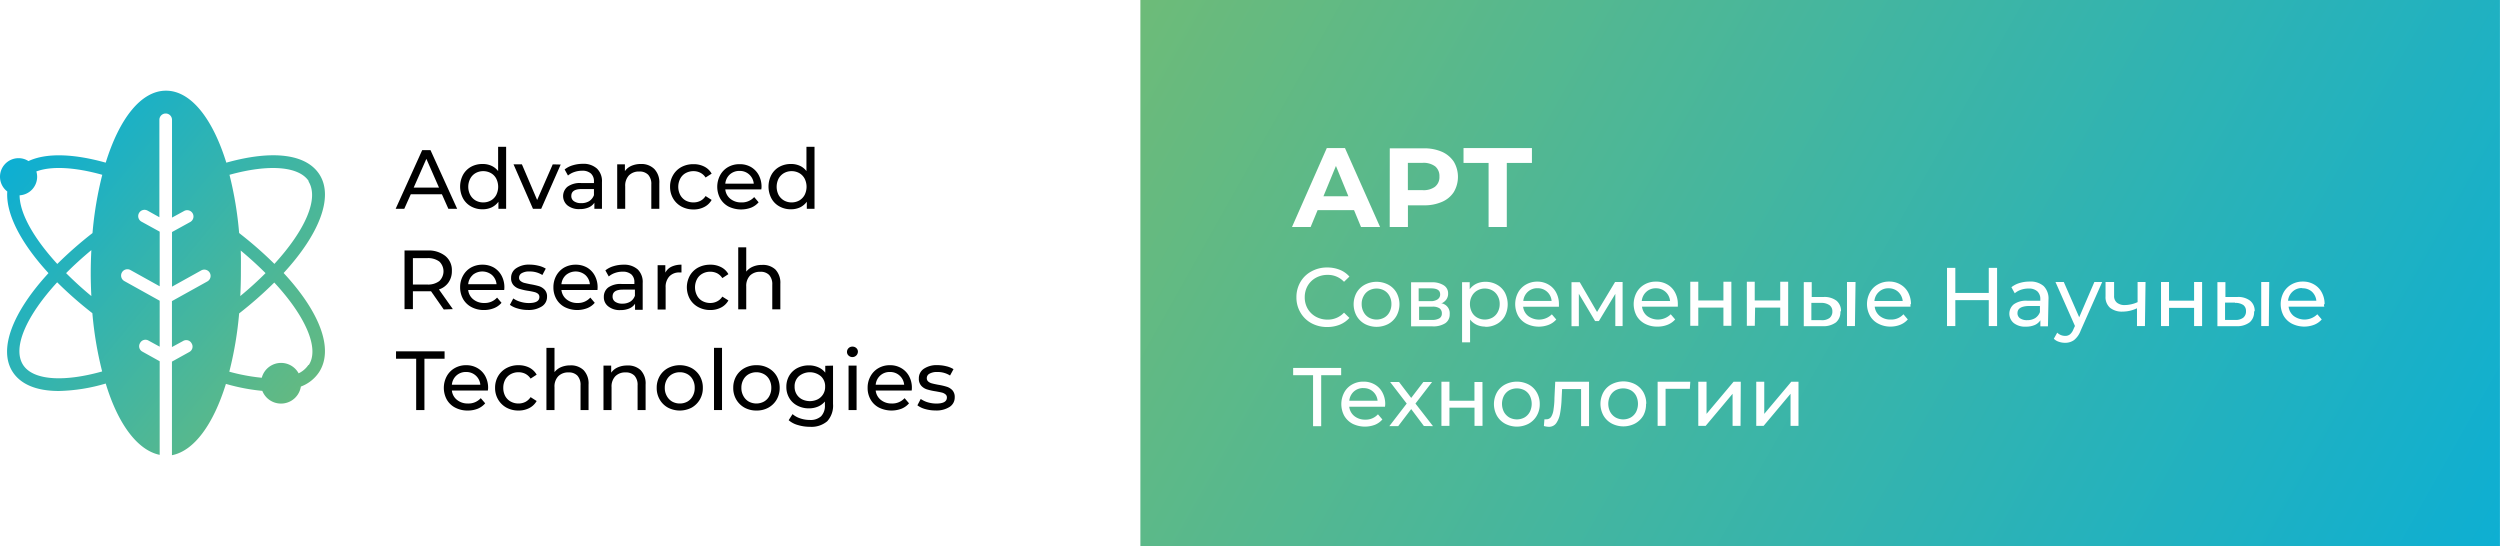 <svg id="Layer_1" data-name="Layer 1" xmlns="http://www.w3.org/2000/svg" xmlns:xlink="http://www.w3.org/1999/xlink" viewBox="0 0 411.9 90"><defs><style>.cls-1{fill:url(#linear-gradient);}.cls-2{fill:url(#linear-gradient-2);}</style><linearGradient id="linear-gradient" x1="190.07" y1="273.7" x2="254.39" y2="326.63" gradientUnits="userSpaceOnUse"><stop offset="0" stop-color="#00addf"/><stop offset="1" stop-color="#75bc71"/></linearGradient><linearGradient id="linear-gradient-2" x1="372.45" y1="231.07" x2="628.24" y2="375.2" gradientUnits="userSpaceOnUse"><stop offset="0" stop-color="#75bc71"/><stop offset="1" stop-color="#00addf"/></linearGradient></defs><title>8</title><path class="cls-1" d="M240.92,299.58c5.89-6.4,8.28-12.54,5.9-16.24-2.18-3.39-7.74-4.07-15.34-1.94-2.25-7.25-5.83-11.86-9.94-11.86s-7.69,4.61-9.93,11.86c-5.46-1.53-9.87-1.6-12.73-.26a3,3,0,0,0-1.63-.48,3.06,3.06,0,0,0-1.86,5.49c-.26,3.64,2.2,8.46,6.79,13.45-5.9,6.41-8.3,12.55-5.91,16.26,1.35,2.1,4,3.16,7.62,3.16a29.3,29.3,0,0,0,7.72-1.23c2,6.63,5.22,11,8.89,11.75V314.12l-2.84-1.58a1,1,0,0,1-.4-1.41,1,1,0,0,1,1.41-.41l1.83,1v-7.57l-5.82-3.24a1,1,0,1,1,1-1.82l4.82,2.68v-9l-3-1.65a1,1,0,0,1,1-1.82l1.95,1.09V274.34a1,1,0,0,1,2.08,0v16.11l2-1.09a1,1,0,0,1,1,1.82l-3,1.65v9l4.82-2.68a1,1,0,1,1,1,1.82l-5.83,3.24v7.57l1.84-1a1,1,0,0,1,1.41.41,1,1,0,0,1-.4,1.41l-2.85,1.58v15.42c3.67-.71,6.84-5.13,8.89-11.75a32.56,32.56,0,0,0,6,1.15,3.31,3.31,0,0,0,6.35-.71,6.2,6.2,0,0,0,3-2.37C249.23,312.12,246.88,306,240.92,299.58Zm-43.5-12.8a3.06,3.06,0,0,0,2.89-3.06,3.16,3.16,0,0,0-.13-.87c2.41-.91,6.24-.74,10.86.55a59.43,59.43,0,0,0-1.61,9.6,65,65,0,0,0-5.8,5.09C199.71,293.81,197.43,289.72,197.42,286.78Zm11.82,16.6c-1.52-1.25-2.9-2.52-4.16-3.78,1.26-1.27,2.64-2.53,4.16-3.79-.06,1.24-.1,2.5-.1,3.79S209.18,302.14,209.24,303.38ZM198,314.73c-1.82-2.82.52-8.07,5.61-13.62a63.64,63.64,0,0,0,5.8,5.09,59.43,59.43,0,0,0,1.61,9.6C204.57,317.61,199.62,317.23,198,314.73Zm47-30.27c1.81,2.82-.52,8.07-5.6,13.62a63.36,63.36,0,0,0-5.46-4.81l-.35-.28A59.45,59.45,0,0,0,232,283.4C238.52,281.59,243.47,282,245.07,284.46Zm-11.22,11.36c1.51,1.25,2.9,2.52,4.16,3.78q-1.89,1.9-4.16,3.78c.06-1.23.1-2.5.1-3.78S233.91,297.06,233.85,295.82Zm11.22,18.91a4.06,4.06,0,0,1-1.61,1.38,3.29,3.29,0,0,0-6.07.73,31.9,31.9,0,0,1-5.35-1,59.39,59.39,0,0,0,1.62-9.6,64.84,64.84,0,0,0,5.79-5.09C244.51,306.67,246.86,312,245.07,314.73Z" transform="translate(-194.19 -254.6)"/><path d="M267,286.61h-5.13L260.8,289h-1.42l4.37-9.66h1.37l4.39,9.66h-1.45Zm-.48-1.1-2.08-4.74-2.09,4.74Z" transform="translate(-194.19 -254.6)"/><path d="M277.58,278.79V289h-1.27v-1.16a3,3,0,0,1-1.12.93,3.46,3.46,0,0,1-1.49.31,3.75,3.75,0,0,1-1.9-.47,3.35,3.35,0,0,1-1.32-1.32,4.18,4.18,0,0,1,0-3.89,3.42,3.42,0,0,1,1.32-1.32,3.84,3.84,0,0,1,1.9-.46,3.45,3.45,0,0,1,1.45.29,2.88,2.88,0,0,1,1.11.88v-4Zm-2.51,8.84a2.27,2.27,0,0,0,.88-.91,3,3,0,0,0,0-2.69,2.21,2.21,0,0,0-.88-.91,2.56,2.56,0,0,0-1.26-.32,2.51,2.51,0,0,0-1.26.32,2.27,2.27,0,0,0-.88.91,2.91,2.91,0,0,0,0,2.69,2.33,2.33,0,0,0,.88.91,2.51,2.51,0,0,0,1.26.32A2.56,2.56,0,0,0,275.07,287.63Z" transform="translate(-194.19 -254.6)"/><path d="M286.57,281.71,283.36,289H282l-3.2-7.32h1.38l2.51,5.87,2.57-5.87Z" transform="translate(-194.19 -254.6)"/><path d="M292.56,282.39a2.88,2.88,0,0,1,.81,2.22V289h-1.25v-1a2.16,2.16,0,0,1-.95.78,3.59,3.59,0,0,1-1.46.27,3,3,0,0,1-2-.59,2,2,0,0,1,0-3.11,3.49,3.49,0,0,1,2.24-.59h2.1v-.26a1.69,1.69,0,0,0-.5-1.31,2.06,2.06,0,0,0-1.46-.46,3.89,3.89,0,0,0-1.27.21,3.29,3.29,0,0,0-1.05.58l-.55-1a3.91,3.91,0,0,1,1.35-.69,5.67,5.67,0,0,1,1.67-.24A3.27,3.27,0,0,1,292.56,282.39Zm-1.31,5.36a2,2,0,0,0,.8-1v-1H290c-1.12,0-1.68.38-1.68,1.13a1,1,0,0,0,.43.87,2,2,0,0,0,1.18.32A2.45,2.45,0,0,0,291.25,287.75Z" transform="translate(-194.19 -254.6)"/><path d="M302,282.45a3.17,3.17,0,0,1,.82,2.37V289h-1.32V285a2.24,2.24,0,0,0-.51-1.6,1.94,1.94,0,0,0-1.47-.54,2.29,2.29,0,0,0-1.7.63,2.47,2.47,0,0,0-.62,1.8V289h-1.32v-7.32h1.27v1.11a2.58,2.58,0,0,1,1.08-.87,3.83,3.83,0,0,1,1.55-.3A3,3,0,0,1,302,282.45Z" transform="translate(-194.19 -254.6)"/><path d="M306.46,288.63a3.57,3.57,0,0,1-1.37-1.33,3.78,3.78,0,0,1-.5-1.93,3.71,3.71,0,0,1,.5-1.92,3.5,3.5,0,0,1,1.37-1.33,4.1,4.1,0,0,1,2-.47,3.78,3.78,0,0,1,1.77.4,2.82,2.82,0,0,1,1.21,1.16l-1,.64a2.18,2.18,0,0,0-.85-.78,2.4,2.4,0,0,0-1.14-.27,2.68,2.68,0,0,0-1.29.32,2.23,2.23,0,0,0-.89.91,2.93,2.93,0,0,0,0,2.7,2.29,2.29,0,0,0,.89.91,2.67,2.67,0,0,0,1.29.31,2.52,2.52,0,0,0,1.14-.26,2.21,2.21,0,0,0,.85-.79l1,.64a2.88,2.88,0,0,1-1.21,1.16,3.67,3.67,0,0,1-1.77.41A4.11,4.11,0,0,1,306.46,288.63Z" transform="translate(-194.19 -254.6)"/><path d="M319.62,285.81h-5.93a2.26,2.26,0,0,0,.85,1.56,2.76,2.76,0,0,0,1.8.58,2.7,2.7,0,0,0,2.11-.88l.73.86a3.23,3.23,0,0,1-1.23.88,4.72,4.72,0,0,1-3.71-.17,3.45,3.45,0,0,1-1.39-1.34,4.06,4.06,0,0,1,0-3.85,3.42,3.42,0,0,1,1.31-1.33,3.73,3.73,0,0,1,1.89-.47,3.66,3.66,0,0,1,1.87.47,3.41,3.41,0,0,1,1.28,1.33,4.05,4.05,0,0,1,.46,2A3.43,3.43,0,0,1,319.62,285.81Zm-5.18-2.47a2.33,2.33,0,0,0-.75,1.52h4.69a2.31,2.31,0,0,0-.75-1.51,2.28,2.28,0,0,0-1.59-.59A2.33,2.33,0,0,0,314.44,283.34Z" transform="translate(-194.19 -254.6)"/><path d="M328.39,278.79V289h-1.27v-1.16a3.06,3.06,0,0,1-1.12.93,3.49,3.49,0,0,1-1.49.31,3.75,3.75,0,0,1-1.9-.47,3.29,3.29,0,0,1-1.32-1.32,4.18,4.18,0,0,1,0-3.89,3.35,3.35,0,0,1,1.32-1.32,3.84,3.84,0,0,1,1.9-.46,3.45,3.45,0,0,1,1.45.29,2.78,2.78,0,0,1,1.1.88v-4Zm-2.51,8.84a2.33,2.33,0,0,0,.88-.91,3,3,0,0,0,0-2.69,2.27,2.27,0,0,0-.88-.91,2.56,2.56,0,0,0-1.26-.32,2.51,2.51,0,0,0-1.26.32,2.36,2.36,0,0,0-.89.91,3,3,0,0,0,0,2.69,2.43,2.43,0,0,0,.89.91,2.51,2.51,0,0,0,1.26.32A2.56,2.56,0,0,0,325.88,287.63Z" transform="translate(-194.19 -254.6)"/><path d="M267.3,305.59l-2.09-3-.6,0h-2.39v2.94h-1.38v-9.66h3.77a4.46,4.46,0,0,1,2.95.9,3,3,0,0,1,1.08,2.47,3.21,3.21,0,0,1-.56,1.9,3.06,3.06,0,0,1-1.57,1.15l2.29,3.24Zm-.73-4.68a2.22,2.22,0,0,0,0-3.22,3.13,3.13,0,0,0-2-.56h-2.35v4.35h2.35A3.08,3.08,0,0,0,266.57,300.91Z" transform="translate(-194.19 -254.6)"/><path d="M277.26,302.38h-5.93a2.26,2.26,0,0,0,.85,1.55,2.76,2.76,0,0,0,1.8.59,2.71,2.71,0,0,0,2.11-.89l.73.86a3.13,3.13,0,0,1-1.23.88,4.41,4.41,0,0,1-1.65.31,4.29,4.29,0,0,1-2.06-.48,3.43,3.43,0,0,1-1.39-1.33,3.91,3.91,0,0,1-.49-1.94,3.84,3.84,0,0,1,.48-1.91,3.44,3.44,0,0,1,1.31-1.34,3.84,3.84,0,0,1,1.89-.47,3.76,3.76,0,0,1,1.87.47,3.44,3.44,0,0,1,1.28,1.34,4,4,0,0,1,.46,2A3.58,3.58,0,0,1,277.26,302.38Zm-5.18-2.47a2.29,2.29,0,0,0-.75,1.52H276a2.33,2.33,0,0,0-.75-1.52,2.48,2.48,0,0,0-3.19,0Z" transform="translate(-194.19 -254.6)"/><path d="M279.5,305.43a3.84,3.84,0,0,1-1.3-.61l.56-1.05a3.73,3.73,0,0,0,1.17.55,4.73,4.73,0,0,0,1.39.21q1.74,0,1.74-1a.67.67,0,0,0-.23-.53,1.54,1.54,0,0,0-.59-.28c-.23-.06-.57-.13-1-.2a9.33,9.33,0,0,1-1.44-.32,2.11,2.11,0,0,1-1-.61,1.66,1.66,0,0,1-.4-1.2,1.85,1.85,0,0,1,.83-1.59,3.7,3.7,0,0,1,2.22-.6,6.08,6.08,0,0,1,1.46.18,4,4,0,0,1,1.2.48l-.56,1.05a3.81,3.81,0,0,0-2.12-.58,2.36,2.36,0,0,0-1.28.28.83.83,0,0,0-.44.73.66.66,0,0,0,.25.56,1.6,1.6,0,0,0,.61.31c.25.06.59.14,1,.22a12.25,12.25,0,0,1,1.43.32,2.18,2.18,0,0,1,.93.59,1.61,1.61,0,0,1,.39,1.16,1.84,1.84,0,0,1-.85,1.58,4,4,0,0,1-2.31.59A5.84,5.84,0,0,1,279.5,305.43Z" transform="translate(-194.19 -254.6)"/><path d="M292.63,302.38h-5.94a2.3,2.3,0,0,0,.85,1.55,2.76,2.76,0,0,0,1.8.59,2.7,2.7,0,0,0,2.11-.89l.73.86a3.13,3.13,0,0,1-1.23.88,4.61,4.61,0,0,1-3.71-.17,3.4,3.4,0,0,1-1.38-1.33,3.81,3.81,0,0,1-.49-1.94,3.94,3.94,0,0,1,.47-1.91,3.51,3.51,0,0,1,1.31-1.34,3.84,3.84,0,0,1,1.89-.47,3.74,3.74,0,0,1,1.87.47,3.37,3.37,0,0,1,1.28,1.34,4,4,0,0,1,.46,2C292.65,302.08,292.64,302.21,292.63,302.38Zm-5.19-2.47a2.33,2.33,0,0,0-.75,1.52h4.69a2.33,2.33,0,0,0-.75-1.52,2.48,2.48,0,0,0-3.19,0Z" transform="translate(-194.19 -254.6)"/><path d="M299.27,299a2.89,2.89,0,0,1,.81,2.23v4.41h-1.26v-1a2.08,2.08,0,0,1-.94.78,3.62,3.62,0,0,1-1.46.27,3,3,0,0,1-2-.6,1.87,1.87,0,0,1-.74-1.56,1.91,1.91,0,0,1,.7-1.55,3.49,3.49,0,0,1,2.24-.59h2.09v-.26a1.68,1.68,0,0,0-.49-1.31,2.11,2.11,0,0,0-1.46-.46,3.65,3.65,0,0,0-1.27.22,3.1,3.1,0,0,0-1,.57l-.56-1a3.89,3.89,0,0,1,1.36-.7,5.67,5.67,0,0,1,1.67-.24A3.33,3.33,0,0,1,299.27,299ZM298,304.32a1.93,1.93,0,0,0,.8-1v-1h-2c-1.12,0-1.68.37-1.68,1.13a1,1,0,0,0,.43.87,2,2,0,0,0,1.18.31A2.47,2.47,0,0,0,298,304.32Z" transform="translate(-194.19 -254.6)"/><path d="M304.83,298.54a3.72,3.72,0,0,1,1.64-.33v1.28h-.3a2.22,2.22,0,0,0-1.69.64,2.55,2.55,0,0,0-.62,1.83v3.64h-1.32v-7.31h1.27v1.23A2.23,2.23,0,0,1,304.83,298.54Z" transform="translate(-194.19 -254.6)"/><path d="M309.22,305.19a3.5,3.5,0,0,1-1.37-1.33,4,4,0,0,1,0-3.85,3.5,3.5,0,0,1,1.37-1.33,4.22,4.22,0,0,1,2-.47,3.78,3.78,0,0,1,1.77.4,2.82,2.82,0,0,1,1.21,1.16l-1,.65a2.29,2.29,0,0,0-.85-.79,2.5,2.5,0,0,0-1.13-.26,2.58,2.58,0,0,0-1.3.32,2.2,2.2,0,0,0-.89.9,2.93,2.93,0,0,0,0,2.7,2.17,2.17,0,0,0,.89.91,2.69,2.69,0,0,0,1.3.32,2.39,2.39,0,0,0,1.13-.27,2.18,2.18,0,0,0,.85-.78l1,.63a2.85,2.85,0,0,1-1.21,1.17,3.79,3.79,0,0,1-1.77.41A4.11,4.11,0,0,1,309.22,305.19Z" transform="translate(-194.19 -254.6)"/><path d="M321.94,299a3.17,3.17,0,0,1,.82,2.36v4.21h-1.33v-4.06a2.26,2.26,0,0,0-.51-1.6,1.91,1.91,0,0,0-1.46-.53,2.32,2.32,0,0,0-1.7.62,2.47,2.47,0,0,0-.62,1.8v3.77h-1.32V295.35h1.32v4a2.75,2.75,0,0,1,1.08-.81,3.65,3.65,0,0,1,1.5-.29A3,3,0,0,1,321.94,299Z" transform="translate(-194.19 -254.6)"/><path d="M262.76,313.7h-3.32v-1.21h8v1.21h-3.32v8.46h-1.36Z" transform="translate(-194.19 -254.6)"/><path d="M274.57,318.94h-5.93a2.26,2.26,0,0,0,.85,1.55,2.76,2.76,0,0,0,1.8.59,2.7,2.7,0,0,0,2.11-.88l.73.85a3.25,3.25,0,0,1-1.23.89,4.4,4.4,0,0,1-1.65.3,4.29,4.29,0,0,1-2.06-.48,3.36,3.36,0,0,1-1.39-1.33,4.06,4.06,0,0,1,0-3.85,3.42,3.42,0,0,1,1.31-1.33,3.7,3.7,0,0,1,1.88-.48,3.62,3.62,0,0,1,1.87.48,3.37,3.37,0,0,1,1.29,1.33,4,4,0,0,1,.46,2A3.58,3.58,0,0,1,274.57,318.94Zm-5.18-2.47a2.31,2.31,0,0,0-.75,1.52h4.69a2.3,2.3,0,0,0-2.35-2.1A2.28,2.28,0,0,0,269.39,316.47Z" transform="translate(-194.19 -254.6)"/><path d="M277.63,321.76a3.6,3.6,0,0,1-1.37-1.34,3.71,3.71,0,0,1-.5-1.92,3.78,3.78,0,0,1,.5-1.93,3.55,3.55,0,0,1,1.37-1.32,4.08,4.08,0,0,1,2-.48,3.91,3.91,0,0,1,1.77.4,2.94,2.94,0,0,1,1.21,1.16l-1,.65a2.31,2.31,0,0,0-.86-.79,2.5,2.5,0,0,0-1.13-.26,2.62,2.62,0,0,0-1.29.32,2.29,2.29,0,0,0-.9.9,2.81,2.81,0,0,0-.32,1.35,2.85,2.85,0,0,0,.32,1.36,2.29,2.29,0,0,0,.9.9,2.62,2.62,0,0,0,1.29.32,2.5,2.5,0,0,0,1.13-.26,2.31,2.31,0,0,0,.86-.79l1,.64a2.94,2.94,0,0,1-1.21,1.16,3.79,3.79,0,0,1-1.77.41A4.08,4.08,0,0,1,277.63,321.76Z" transform="translate(-194.19 -254.6)"/><path d="M290.34,315.58a3.17,3.17,0,0,1,.82,2.37v4.21h-1.32V318.1a2.24,2.24,0,0,0-.51-1.6,1.92,1.92,0,0,0-1.46-.54,2.27,2.27,0,0,0-1.7.63,2.43,2.43,0,0,0-.62,1.8v3.77h-1.33V311.91h1.33v4a2.73,2.73,0,0,1,1.08-.82,3.82,3.82,0,0,1,1.5-.29A3,3,0,0,1,290.34,315.58Z" transform="translate(-194.19 -254.6)"/><path d="M299.74,315.58a3.17,3.17,0,0,1,.82,2.37v4.21h-1.32V318.1a2.24,2.24,0,0,0-.51-1.6,1.93,1.93,0,0,0-1.47-.54,2.26,2.26,0,0,0-1.69.63,2.43,2.43,0,0,0-.62,1.8v3.77h-1.33v-7.32h1.27V316a2.58,2.58,0,0,1,1.08-.87,3.71,3.71,0,0,1,1.56-.31A3,3,0,0,1,299.74,315.58Z" transform="translate(-194.19 -254.6)"/><path d="M304.24,321.76a3.5,3.5,0,0,1-1.36-1.34,3.71,3.71,0,0,1-.49-1.92,3.77,3.77,0,0,1,.49-1.93,3.46,3.46,0,0,1,1.36-1.32,4.22,4.22,0,0,1,3.91,0,3.56,3.56,0,0,1,1.35,1.32,3.77,3.77,0,0,1,.49,1.93,3.71,3.71,0,0,1-.49,1.92,3.62,3.62,0,0,1-1.35,1.34,4.22,4.22,0,0,1-3.91,0Zm3.22-1a2.27,2.27,0,0,0,.87-.92,2.66,2.66,0,0,0,.32-1.34,2.7,2.7,0,0,0-.32-1.35,2.22,2.22,0,0,0-.87-.9,2.54,2.54,0,0,0-1.26-.32,2.58,2.58,0,0,0-1.27.32,2.31,2.31,0,0,0-.88.9,2.7,2.7,0,0,0-.33,1.35,2.66,2.66,0,0,0,.33,1.34,2.36,2.36,0,0,0,.88.92,2.58,2.58,0,0,0,1.27.32A2.54,2.54,0,0,0,307.46,320.76Z" transform="translate(-194.19 -254.6)"/><path d="M311.83,311.91h1.32v10.25h-1.32Z" transform="translate(-194.19 -254.6)"/><path d="M316.85,321.76a3.57,3.57,0,0,1-1.36-1.34,3.71,3.71,0,0,1-.49-1.92,3.77,3.77,0,0,1,.49-1.93,3.52,3.52,0,0,1,1.36-1.32,4,4,0,0,1,2-.48,3.91,3.91,0,0,1,1.95.48,3.52,3.52,0,0,1,1.36,1.32,3.87,3.87,0,0,1,.49,1.93,3.81,3.81,0,0,1-.49,1.92,3.57,3.57,0,0,1-1.36,1.34,3.91,3.91,0,0,1-1.95.48A4,4,0,0,1,316.85,321.76Zm3.22-1a2.23,2.23,0,0,0,.88-.92,2.77,2.77,0,0,0,.32-1.34,2.81,2.81,0,0,0-.32-1.35,2.18,2.18,0,0,0-.88-.9,2.64,2.64,0,0,0-2.52,0,2.24,2.24,0,0,0-.88.9,2.7,2.7,0,0,0-.33,1.35,2.66,2.66,0,0,0,.33,1.34,2.3,2.3,0,0,0,.88.92,2.64,2.64,0,0,0,2.52,0Z" transform="translate(-194.19 -254.6)"/><path d="M331.44,314.84v6.32a3.8,3.8,0,0,1-.95,2.84,4,4,0,0,1-2.84.92,6.82,6.82,0,0,1-2-.29,3.86,3.86,0,0,1-1.52-.8l.64-1a3.65,3.65,0,0,0,1.26.7,4.8,4.8,0,0,0,1.55.26,2.58,2.58,0,0,0,1.9-.61,2.49,2.49,0,0,0,.62-1.85v-.58a3,3,0,0,1-1.16.85,3.79,3.79,0,0,1-1.48.28,4,4,0,0,1-1.9-.45,3.27,3.27,0,0,1-1.33-1.25,3.53,3.53,0,0,1-.48-1.84,3.57,3.57,0,0,1,.48-1.85,3.34,3.34,0,0,1,1.33-1.25,4.12,4.12,0,0,1,1.9-.44,3.78,3.78,0,0,1,1.54.31,2.85,2.85,0,0,1,1.16.89v-1.13Zm-2.52,5.55a2.27,2.27,0,0,0,1.22-2.08,2.22,2.22,0,0,0-.7-1.72,2.83,2.83,0,0,0-3.63,0,2.22,2.22,0,0,0-.7,1.72,2.3,2.3,0,0,0,.32,1.23,2.24,2.24,0,0,0,.9.85,2.95,2.95,0,0,0,2.59,0Z" transform="translate(-194.19 -254.6)"/><path d="M334,313.18a.79.79,0,0,1-.26-.6.87.87,0,0,1,.9-.87.89.89,0,0,1,.64.24.79.79,0,0,1,.26.6.91.91,0,0,1-1.54.63Zm0,1.66h1.32v7.32H334Z" transform="translate(-194.19 -254.6)"/><path d="M344.4,318.94h-5.93a2.26,2.26,0,0,0,.85,1.55,2.76,2.76,0,0,0,1.8.59,2.72,2.72,0,0,0,2.11-.88l.73.85a3.21,3.21,0,0,1-1.24.89,4.65,4.65,0,0,1-3.7-.18,3.36,3.36,0,0,1-1.39-1.33,3.77,3.77,0,0,1-.49-1.93,3.85,3.85,0,0,1,.48-1.92,3.42,3.42,0,0,1,1.31-1.33,3.7,3.7,0,0,1,1.88-.48,3.62,3.62,0,0,1,1.87.48,3.37,3.37,0,0,1,1.29,1.33,4,4,0,0,1,.46,2A3.58,3.58,0,0,1,344.4,318.94Zm-5.18-2.47a2.31,2.31,0,0,0-.75,1.52h4.69a2.3,2.3,0,0,0-2.35-2.1A2.28,2.28,0,0,0,339.22,316.47Z" transform="translate(-194.19 -254.6)"/><path d="M346.64,322a3.75,3.75,0,0,1-1.3-.62l.55-1.05a4,4,0,0,0,1.18.56,5.08,5.08,0,0,0,1.39.2q1.74,0,1.74-1a.62.62,0,0,0-.24-.52,1.44,1.44,0,0,0-.58-.29c-.24-.06-.57-.12-1-.2a9.77,9.77,0,0,1-1.45-.32,2.12,2.12,0,0,1-.95-.6,1.69,1.69,0,0,1-.4-1.2,1.87,1.87,0,0,1,.82-1.6,3.75,3.75,0,0,1,2.23-.6,6.14,6.14,0,0,1,1.46.18,4,4,0,0,1,1.2.48l-.57,1.05a3.83,3.83,0,0,0-2.11-.58,2.45,2.45,0,0,0-1.28.28.82.82,0,0,0-.44.73.7.7,0,0,0,.25.57,1.46,1.46,0,0,0,.61.3c.24.07.59.14,1,.22a10.3,10.3,0,0,1,1.43.33,2.16,2.16,0,0,1,.93.58,1.64,1.64,0,0,1,.38,1.16,1.83,1.83,0,0,1-.84,1.58,4,4,0,0,1-2.32.59A6.16,6.16,0,0,1,346.64,322Z" transform="translate(-194.19 -254.6)"/><path class="cls-2" d="M446.24,319.8a3,3,0,0,1,0,2.67,2.31,2.31,0,0,1-.87.91,2.62,2.62,0,0,1-2.51,0,2.41,2.41,0,0,1-.88-.91,2.94,2.94,0,0,1,0-2.67,2.31,2.31,0,0,1,.88-.9,2.7,2.7,0,0,1,2.51,0A2.22,2.22,0,0,1,446.24,319.8Zm59.11-17.7a2.23,2.23,0,0,0-1.58.58,2.26,2.26,0,0,0-.75,1.51h4.66a2.36,2.36,0,0,0-.75-1.51A2.28,2.28,0,0,0,505.35,302.1Zm-64.07,2.59a2.62,2.62,0,0,0-.33-1.33,2.22,2.22,0,0,0-.87-.9,2.51,2.51,0,0,0-1.26-.32,2.4,2.4,0,0,0-1.24.33,2.26,2.26,0,0,0-.87.89,2.65,2.65,0,0,0-.33,1.33,2.79,2.79,0,0,0,.32,1.34,2.18,2.18,0,0,0,.88.9,2.6,2.6,0,0,0,2.5,0,2.22,2.22,0,0,0,.87-.9A2.69,2.69,0,0,0,441.28,304.69Zm53-.19-1.65,0v2.85l1.65,0a2.05,2.05,0,0,0,1.35-.36,1.35,1.35,0,0,0,.46-1.1,1.21,1.21,0,0,0-.46-1A2.35,2.35,0,0,0,494.28,304.5Zm111.8-49.9v90h-224v-90ZM447.48,301a3.69,3.69,0,0,0-1.87.48,3.37,3.37,0,0,0-1.3,1.32,4.08,4.08,0,0,0,0,3.82,3.38,3.38,0,0,0,1.38,1.32,4.54,4.54,0,0,0,3.68.17,3.21,3.21,0,0,0,1.23-.87l-.73-.85a3,3,0,0,1-3.88.29,2.32,2.32,0,0,1-.85-1.54h5.9c0-.16,0-.3,0-.4a4,4,0,0,0-.46-1.94,3.23,3.23,0,0,0-1.27-1.32A3.58,3.58,0,0,0,447.48,301Zm-12.16-19.55h4.13V292h3V281.44h4.14V279H435.32ZM423.16,292h3v-3.57h2.61a7.25,7.25,0,0,0,3-.57,4.34,4.34,0,0,0,1.95-1.62,4.92,4.92,0,0,0,0-5,4.56,4.56,0,0,0-1.95-1.63,7.25,7.25,0,0,0-3-.57h-5.6Zm8.46,12.61a1.92,1.92,0,0,0,.85-.64,1.61,1.61,0,0,0,.31-1,1.54,1.54,0,0,0-.73-1.37,3.51,3.51,0,0,0-2-.49h-3.37v7.26h3.49a3.65,3.65,0,0,0,2.15-.52,1.71,1.71,0,0,0,.72-1.48A1.66,1.66,0,0,0,431.62,304.56ZM407.06,292h3.07l1.15-2.78h6l1.15,2.78h3.14L415.79,279h-3Zm2.1,11.58a3.77,3.77,0,0,1,.48-1.89,3.56,3.56,0,0,1,1.35-1.32,3.93,3.93,0,0,1,1.94-.48,3.6,3.6,0,0,1,2.7,1.14l.89-.86a4.15,4.15,0,0,0-1.59-1.12,5.51,5.51,0,0,0-2.06-.38,5.25,5.25,0,0,0-2.6.64,4.58,4.58,0,0,0-1.82,1.75,4.89,4.89,0,0,0-.66,2.52,4.83,4.83,0,0,0,.66,2.51,4.64,4.64,0,0,0,1.81,1.76,5.35,5.35,0,0,0,2.6.63,5.51,5.51,0,0,0,2.06-.38,4.33,4.33,0,0,0,1.6-1.12l-.89-.87a3.6,3.6,0,0,1-2.7,1.15,3.93,3.93,0,0,1-1.94-.48,3.56,3.56,0,0,1-1.35-1.32A3.73,3.73,0,0,1,409.16,303.53Zm6,11.64h-7.91v1.2h3.28v8.4h1.34v-8.4h3.29Zm7.26,6a4,4,0,0,0-.46-1.95,3.23,3.23,0,0,0-1.27-1.32,3.6,3.6,0,0,0-1.86-.47,3.66,3.66,0,0,0-1.87.47,3.3,3.3,0,0,0-1.3,1.32,4.08,4.08,0,0,0,0,3.82,3.46,3.46,0,0,0,1.38,1.33,4.65,4.65,0,0,0,3.68.17,3.23,3.23,0,0,0,1.23-.88l-.73-.85a2.68,2.68,0,0,1-2.1.88,2.76,2.76,0,0,1-1.78-.58,2.3,2.3,0,0,1-.85-1.55h5.89A3.28,3.28,0,0,0,422.42,321.18Zm.52-13.25a3.49,3.49,0,0,0,1.34-1.33,4,4,0,0,0,0-3.82,3.44,3.44,0,0,0-1.34-1.31,4.18,4.18,0,0,0-3.89,0,3.47,3.47,0,0,0-1.35,1.31,4,4,0,0,0,0,3.82,3.52,3.52,0,0,0,1.35,1.33,4.18,4.18,0,0,0,3.89,0Zm7.35,16.84-2.89-3.72,2.74-3.55H428.7l-2,2.62-2-2.62h-1.47l2.73,3.55-2.86,3.72h1.46L426.7,322l2.09,2.79Zm8.15-7.27h-1.32v3.09H433V317.5h-1.32v7.27H433v-3h4.13v3h1.32Zm.49-9.09a3.78,3.78,0,0,0,1.89-.47,3.3,3.3,0,0,0,1.31-1.31,4.22,4.22,0,0,0,0-3.87,3.28,3.28,0,0,0-1.31-1.3,3.78,3.78,0,0,0-1.89-.47,3.44,3.44,0,0,0-1.48.31,3,3,0,0,0-1.11.91v-1.15h-1.26V311h1.32v-3.75a3,3,0,0,0,1.1.87A3.37,3.37,0,0,0,438.93,308.41Zm8.95,12.72a3.72,3.72,0,0,0-.49-1.91,3.38,3.38,0,0,0-1.34-1.31,4.24,4.24,0,0,0-3.88,0,3.34,3.34,0,0,0-1.35,1.31,4,4,0,0,0,0,3.83,3.43,3.43,0,0,0,1.35,1.32,4.16,4.16,0,0,0,3.88,0,3.47,3.47,0,0,0,1.34-1.32A3.73,3.73,0,0,0,447.88,321.13ZM456,317.5h-5.57l-.13,2.69c0,.81-.09,1.44-.15,1.88a3,3,0,0,1-.35,1.13.9.9,0,0,1-.82.48,1.24,1.24,0,0,1-.33,0l-.09,1.11a3.3,3.3,0,0,0,.81.13,1.44,1.44,0,0,0,1.22-.59,4,4,0,0,0,.63-1.57,16.29,16.29,0,0,0,.26-2.45l.08-1.61h3.13v6.11H456Zm1.62-10,2.71-4.48v5.3h1.2v-7.26h-1.24L457.32,306l-2.85-4.91h-1.36v7.26h1.21V303L457,307.5Zm7.81,13.63a3.82,3.82,0,0,0-.48-1.91,3.47,3.47,0,0,0-1.35-1.31,4.24,4.24,0,0,0-3.88,0,3.34,3.34,0,0,0-1.35,1.31,4,4,0,0,0,0,3.83,3.43,3.43,0,0,0,1.35,1.32,4.16,4.16,0,0,0,3.88,0,3.56,3.56,0,0,0,1.35-1.32A3.83,3.83,0,0,0,465.39,321.13Zm1.89-12.72a4.28,4.28,0,0,0,1.64-.31,3.21,3.21,0,0,0,1.23-.87l-.73-.85a3,3,0,0,1-3.88.29,2.32,2.32,0,0,1-.85-1.54h5.9c0-.16,0-.3,0-.4a4,4,0,0,0-.46-1.94,3.23,3.23,0,0,0-1.27-1.32A3.58,3.58,0,0,0,467,301a3.67,3.67,0,0,0-1.87.48,3.37,3.37,0,0,0-1.3,1.32,4.08,4.08,0,0,0,0,3.82,3.38,3.38,0,0,0,1.38,1.32A4.24,4.24,0,0,0,467.28,308.41Zm5.36,9.09H467.3v7.27h1.31v-6.11h4ZM474,305.28h4.14v3h1.31v-7.26h-1.31v3.08H474v-3.08h-1.32v7.26H474Zm7,12.22h-1.19l-4.45,5.29V317.5H474v7.27h1.21l4.44-5.29v5.29h1.31Zm2.36-12.22h4.14v3h1.31v-7.26h-1.31v3.08H483.3v-3.08H482v7.26h1.31Zm7.15,12.22h-1.19l-4.45,5.29V317.5h-1.32v7.27h1.21l4.44-5.29v5.29h1.31Zm7-11.6a2.16,2.16,0,0,0-.72-1.74,3.25,3.25,0,0,0-2.1-.63l-2,0v-2.45h-1.31v7.26l3.05,0a3.44,3.44,0,0,0,2.26-.63A2.2,2.2,0,0,0,497.41,305.9Zm2.4-4.84H498.5v7.26h1.31Zm9.13,3.67a4.06,4.06,0,0,0-.46-1.94,3.26,3.26,0,0,0-1.28-1.32,3.57,3.57,0,0,0-1.85-.48,3.64,3.64,0,0,0-1.87.48,3.24,3.24,0,0,0-1.3,1.32,4,4,0,0,0,0,3.82,3.26,3.26,0,0,0,1.38,1.32,4.21,4.21,0,0,0,2,.48,4.32,4.32,0,0,0,1.64-.31,3.25,3.25,0,0,0,1.22-.87l-.72-.85a2.71,2.71,0,0,1-2.1.87,2.75,2.75,0,0,1-1.79-.58,2.27,2.27,0,0,1-.84-1.54h5.89A3.43,3.43,0,0,0,508.94,304.73Zm14.19-6h-1.37v4.13h-5.51v-4.13h-1.37v9.59h1.37v-4.27h5.51v4.27h1.37Zm8.47,5.21a2.89,2.89,0,0,0-.8-2.21,3.29,3.29,0,0,0-2.31-.74,5.65,5.65,0,0,0-1.66.24,4,4,0,0,0-1.34.69l.55,1a3.14,3.14,0,0,1,1-.57,3.87,3.87,0,0,1,1.26-.21,2.08,2.08,0,0,1,1.45.45,1.68,1.68,0,0,1,.5,1.3v.26H528.2a3.45,3.45,0,0,0-2.22.59,2,2,0,0,0,0,3.09,3,3,0,0,0,2,.59,3.57,3.57,0,0,0,1.45-.27,2.1,2.1,0,0,0,.93-.78v1h1.25Zm8.85-2.88h-1.29l-2.5,5.81-2.54-5.81h-1.37l3.21,7.25-.24.51a2.09,2.09,0,0,1-.58.87,1.23,1.23,0,0,1-.8.25,1.85,1.85,0,0,1-1.3-.53l-.56,1a2,2,0,0,0,.83.5,3,3,0,0,0,1,.17,2.47,2.47,0,0,0,1.5-.45,3.55,3.55,0,0,0,1.09-1.56Zm7.14,0h-1.31v3.32a5.24,5.24,0,0,1-2.07.48,2,2,0,0,1-1.33-.39,1.37,1.37,0,0,1-.47-1.13v-2.28H541.1v2.36a2.32,2.32,0,0,0,.74,1.89,3.12,3.12,0,0,0,2.09.63,5.49,5.49,0,0,0,2.35-.55v2.93h1.31Zm9.32,0h-1.32v3.08h-4.13v-3.08h-1.32v7.26h1.32v-3h4.13v3h1.32Zm8.66,4.84a2.14,2.14,0,0,0-.73-1.74,3.2,3.2,0,0,0-2.09-.63l-2,0v-2.45h-1.32v7.26l3.06,0a3.41,3.41,0,0,0,2.25-.63A2.18,2.18,0,0,0,565.57,305.9Zm2.4-4.84h-1.32v7.26H568Zm9.12,3.67a4,4,0,0,0-.46-1.94,3.23,3.23,0,0,0-1.27-1.32,3.58,3.58,0,0,0-1.86-.48,3.67,3.67,0,0,0-1.87.48,3.37,3.37,0,0,0-1.3,1.32,4.08,4.08,0,0,0,0,3.82,3.38,3.38,0,0,0,1.38,1.32,4.54,4.54,0,0,0,3.68.17,3.21,3.21,0,0,0,1.23-.87l-.73-.85a3,3,0,0,1-3.88.29,2.32,2.32,0,0,1-.85-1.54h5.9C577.08,305,577.09,304.83,577.09,304.73ZM468.6,302.68a2.28,2.28,0,0,0-1.58-.58,2.23,2.23,0,0,0-1.58.58,2.31,2.31,0,0,0-.75,1.51h4.66A2.31,2.31,0,0,0,468.6,302.68Zm-5.72,16.22a2.7,2.7,0,0,0-2.51,0,2.31,2.31,0,0,0-.88.9,2.94,2.94,0,0,0,0,2.67,2.41,2.41,0,0,0,.88.91,2.62,2.62,0,0,0,2.51,0,2.31,2.31,0,0,0,.87-.91,3,3,0,0,0,0-2.67A2.22,2.22,0,0,0,462.88,318.9Zm-31.81-15a.92.92,0,0,0,.4-.79c0-.7-.52-1-1.54-1h-2v2.11h2A2,2,0,0,0,431.07,303.91Zm-.42-18.56a2,2,0,0,0,.7-1.65,2.06,2.06,0,0,0-.7-1.68,3.22,3.22,0,0,0-2.06-.58h-2.44v4.5h2.44A3.16,3.16,0,0,0,430.65,285.35Zm-11.82,33.2a2.27,2.27,0,0,0-1.58.57,2.33,2.33,0,0,0-.75,1.51h4.66a2.31,2.31,0,0,0-.75-1.5A2.23,2.23,0,0,0,418.83,318.55Zm31-14.36a2.26,2.26,0,0,0-2.33-2.09,2.25,2.25,0,0,0-1.58.58,2.35,2.35,0,0,0-.75,1.51ZM414.3,281.94l-2.06,5h4.11Zm15.85,23.19H428v2.18h2.11a2.35,2.35,0,0,0,1.23-.26.89.89,0,0,0,.41-.81,1,1,0,0,0-.38-.84A2,2,0,0,0,430.15,305.13Zm-7.9-2.67a2.62,2.62,0,0,0-2.51,0,2.22,2.22,0,0,0-.87.9,2.62,2.62,0,0,0-.33,1.33,2.69,2.69,0,0,0,.33,1.34,2.22,2.22,0,0,0,.87.9,2.62,2.62,0,0,0,2.51,0,2.22,2.22,0,0,0,.87-.9,2.79,2.79,0,0,0,.32-1.34,2.73,2.73,0,0,0-.32-1.33A2.22,2.22,0,0,0,422.25,302.46Zm140.18,2-1.64,0v2.85l1.64,0a2.05,2.05,0,0,0,1.35-.36,1.32,1.32,0,0,0,.46-1.1,1.21,1.21,0,0,0-.45-1A2.38,2.38,0,0,0,562.43,304.5Zm11.07-2.4a2.23,2.23,0,0,0-1.58.58,2.31,2.31,0,0,0-.75,1.51h4.66a2.31,2.31,0,0,0-.75-1.51A2.28,2.28,0,0,0,573.5,302.1Zm-46.91,4.11a1,1,0,0,0,.42.87,2,2,0,0,0,1.18.31,2.46,2.46,0,0,0,1.3-.33,2,2,0,0,0,.8-1v-1h-2C527.14,305.09,526.59,305.46,526.59,306.21Z" transform="translate(-194.19 -254.6)"/></svg>